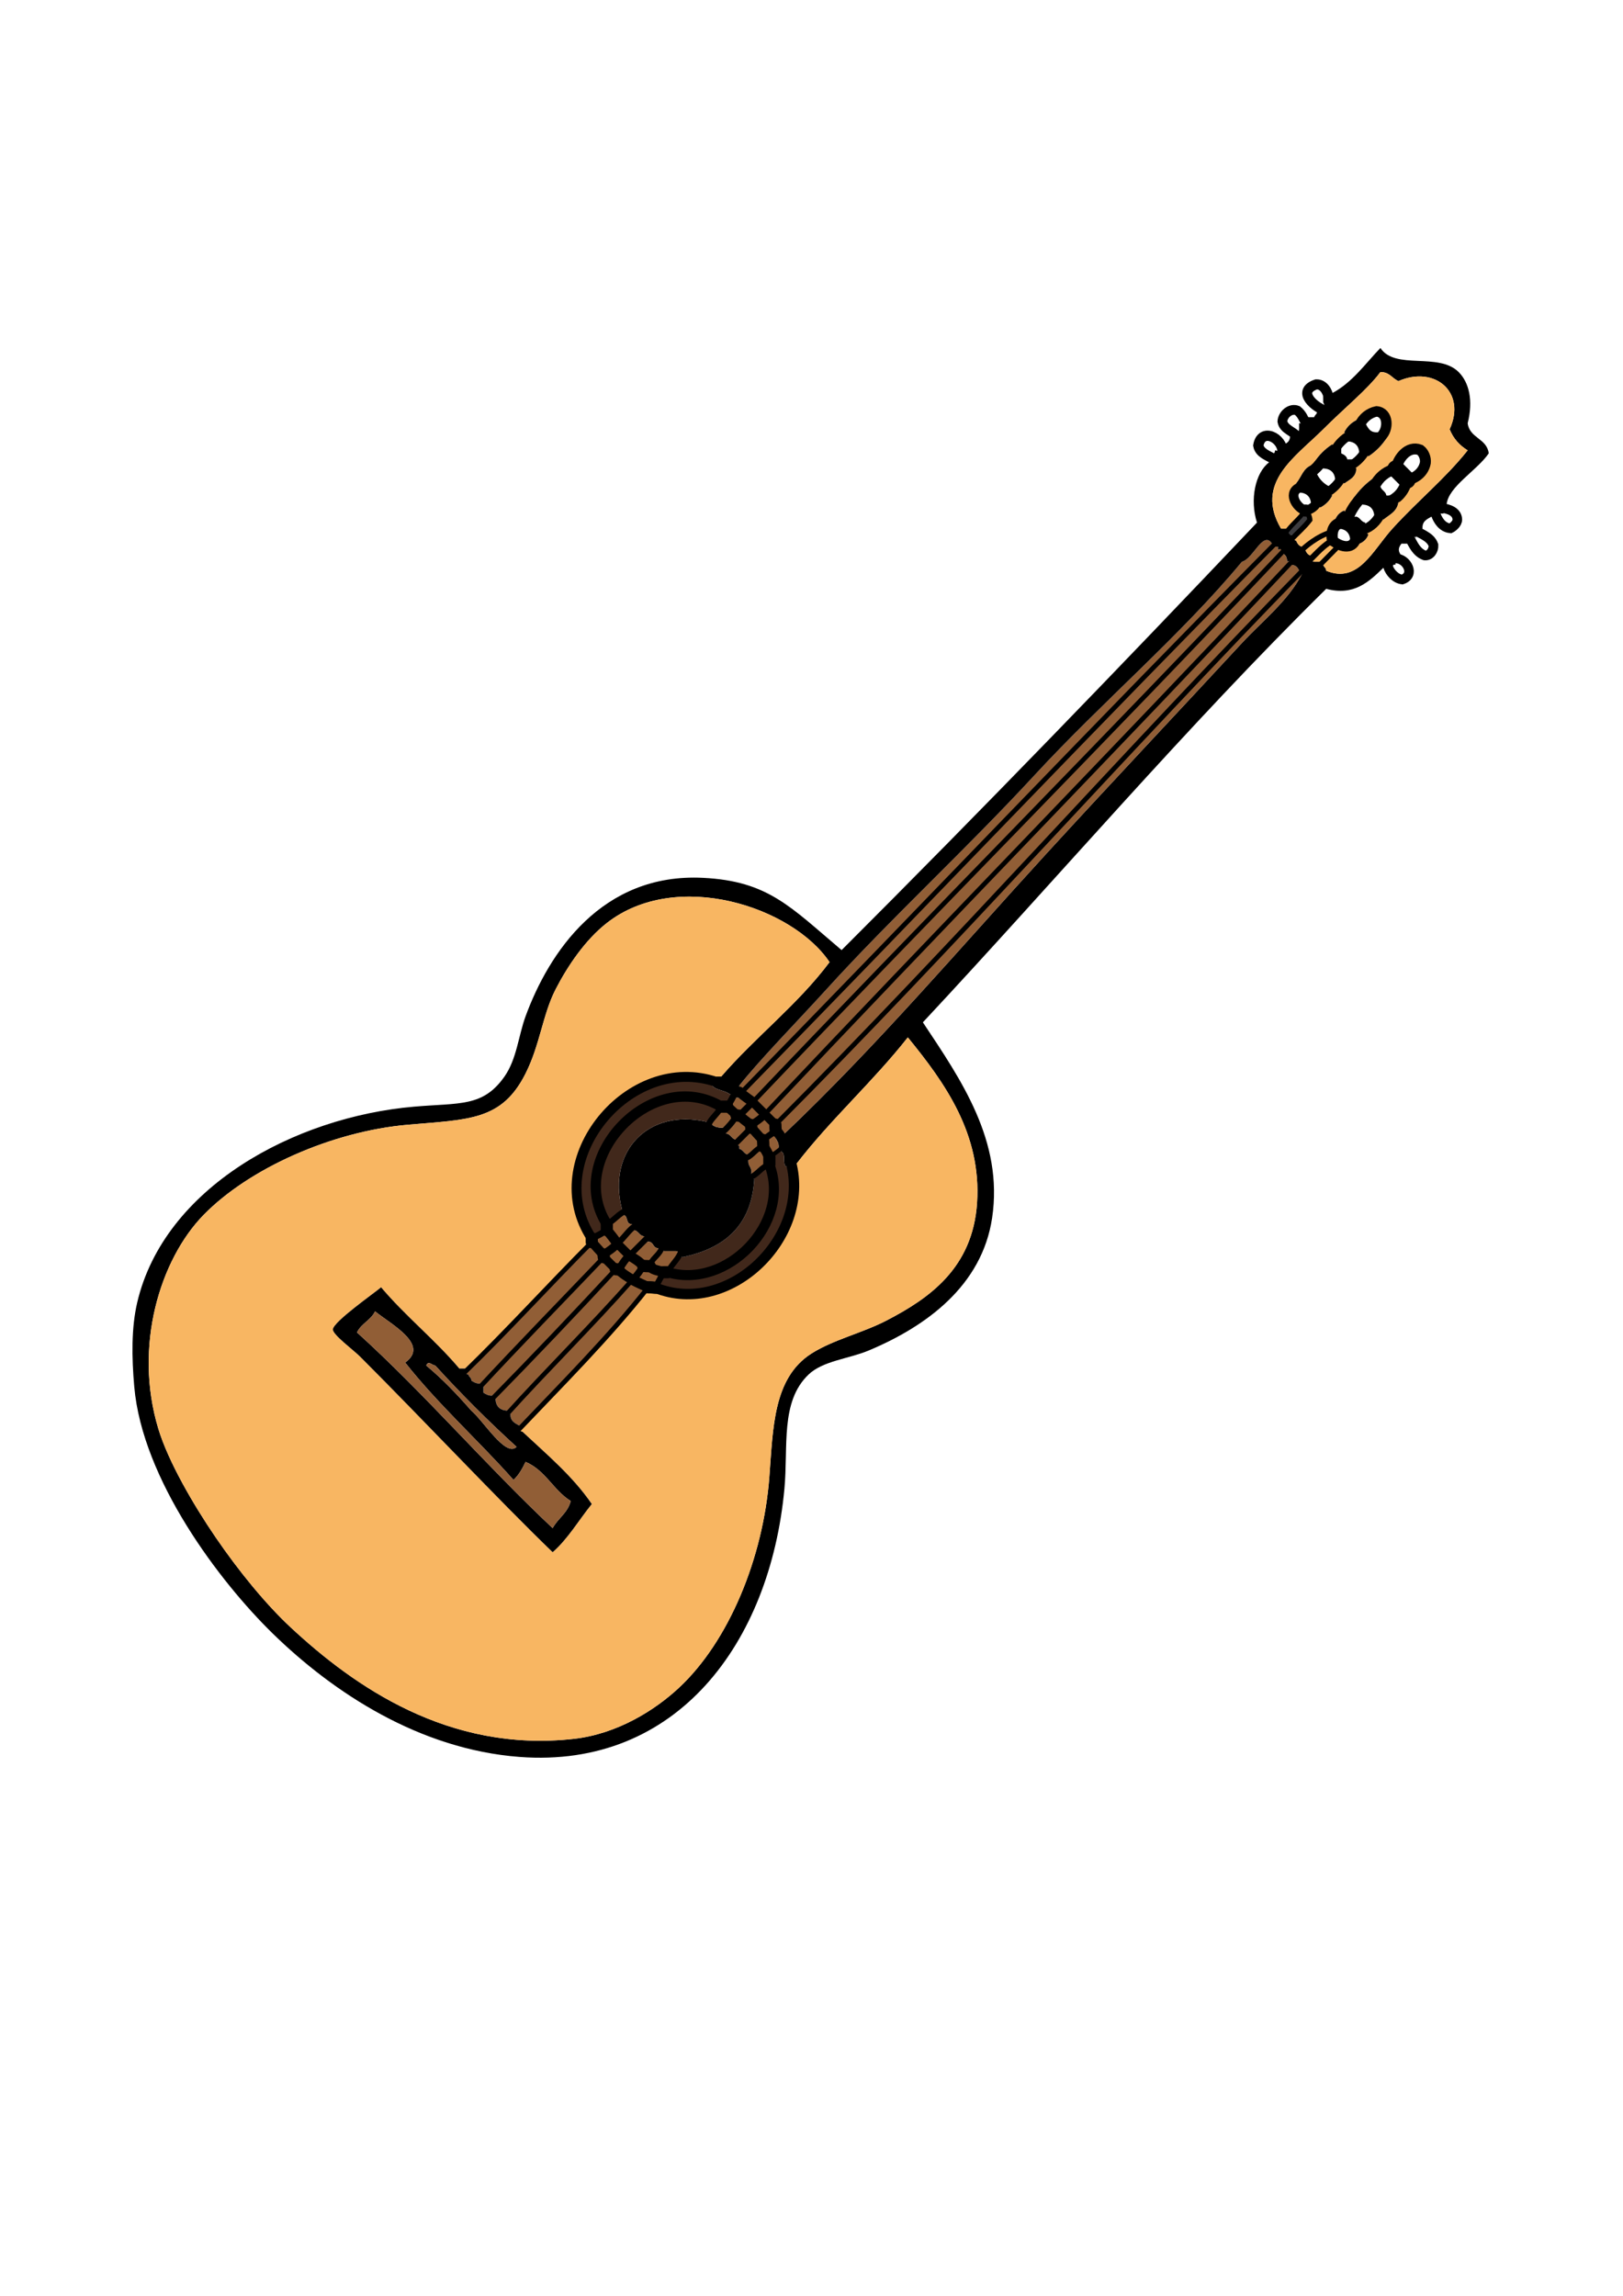 <?xml version="1.0" encoding="utf-8"?>
<!-- Generator: Adobe Illustrator 14.0.0, SVG Export Plug-In . SVG Version: 6.00 Build 43363)  -->
<!DOCTYPE svg PUBLIC "-//W3C//DTD SVG 1.1//EN" "http://www.w3.org/Graphics/SVG/1.1/DTD/svg11.dtd">
<svg version="1.1" id="Capa_1" xmlns="http://www.w3.org/2000/svg" xmlns:xlink="http://www.w3.org/1999/xlink" x="0px" y="0px"
	 width="595.28px" height="841.89px" viewBox="0 0 595.28 841.89" enable-background="new 0 0 595.28 841.89" xml:space="preserve">
<g id="XMLID_2_">
	<g>
		<path fill="#915E36" d="M470.42,201.02l-0.56,1.66c0.069,0.02,0.13,0.05,0.199,0.07c-64.02,67.77-129.609,133.83-193.95,201.41
			c-1.46-1.11-3.02-2.09-4.39-3.31c65.65-67.11,130.32-135.23,196.49-202.03l-0.55,1.65c0.359,0,0.729,0,1.1,0c0,0.37,0,0.74,0,1.11
			L470.42,201.02z"/>
		<path fill="#915E36" d="M271.14,400.3v-2.21c7.57-9.55,21.89-24.17,32.02-35.33c23.81-26.22,51.12-51.24,76.18-78.38
			c25.141-27.25,53.61-51.21,76.17-78.39c4.141-1.06,7.82-11.67,11.04-6.62l1.66-0.55c-66.17,66.8-130.84,134.92-196.49,202.03
			C271.52,400.67,271.33,400.49,271.14,400.3z"/>
		<path fill="#915E36" d="M276.11,404.16c-1.65,1.66-3.31,3.31-4.97,4.97c-0.34-0.03-0.68-0.05-0.99-0.11
			c-1.22-1.4-2.57-2.48-3.42-3.2c1.17-1.74,2.17-3.6,3.03-5.52l0.28,2.2c0.37,0,0.74,0,1.1,0v-2.2c0.19,0.19,0.38,0.37,0.58,0.55
			C273.09,402.07,274.65,403.05,276.11,404.16z"/>
		<path fill="#915E36" d="M280.53,408.58c63.81-67.61,129.201-134.52,192.9-202.24l-0.25,0.76c1.9-0.06,2.83,0.85,3.311,2.2
			l1.649-0.55c-65.38,66.95-127.67,137.43-193.75,203.69C283.17,411.21,281.93,409.98,280.53,408.58z"/>
		<path d="M476.49,209.3c-0.48-1.35-1.41-2.26-3.311-2.2l0.25-0.76l0.301-0.9l-1.66,0.55c0.05-1.8-0.74-2.76-2.011-3.24
			c-0.069-0.02-0.13-0.05-0.199-0.07l0.56-1.66l-1.66,0.56c0-0.37,0-0.74,0-1.11l3.2-1.21l1.22-3.2c0.36,0,0.73,0,1.101,0
			l-0.55,1.65l1.649,0.55c0.49,0.99,0.97,1.98,2.21,2.21l-0.55,1.66l1.66-0.55c0.479,0.98,0.97,1.97,2.2,2.2l-0.551,1.66l1.66,0.55
			c0.73,0,1.471,0,2.21,0l-0.56,1.66l1.66-0.55c0.21,0.89,1.109,1.1,1.1,2.2c11.8,4.89,17.07-7.52,24.29-15.45
			c9.7-10.65,19.11-18.08,27.6-28.71c-2.979-1.8-5.25-4.31-6.619-7.72c6.279-13.67-5.521-23.48-18.771-17.67
			c-2.33-0.98-3.26-3.36-6.62-3.31c-4.67,6.31-13.06,13.06-20.979,20.98c-10.141,10.14-25.38,19.62-15.46,36.43
			c0.739,0,1.479,0,2.21,0l-0.551,1.65l1.66,0.56l-3.21,1.21l-1.21,3.2c-0.37,0-0.74,0-1.1,0l0.55-1.65l-1.66,0.55
			c-3.22-5.05-6.899,5.56-11.04,6.62c-22.56,27.18-51.029,51.14-76.17,78.39c-25.06,27.14-52.37,52.16-76.18,78.38
			c-10.13,11.16-24.45,25.78-32.02,35.33v2.21v2.2c-0.36,0-0.73,0-1.1,0l-0.28-2.2l-1.93,1.1c-1.71-1.6-5.15-1.47-6.62-3.31
			l1.65-1.29l-0.55-2.02c0.74,0,1.47,0,2.21,0c12.63-14.61,28.09-26.38,39.74-41.96c-13.69-20.36-56.17-34.28-81.69-14.35
			c-7.91,6.18-14.35,15.72-18.77,24.29c-4.76,9.23-5.72,20.36-11.04,30.91c-8.67,17.22-20.56,16.83-43.06,18.77
			c-27.87,2.4-58.38,16-75.07,33.12C58.74,461.86,48.88,493.61,58.07,523.94c3.63,11.979,12.77,27.729,20.98,39.75
			c8.46,12.39,18.42,24.579,27.6,33.119c23.19,21.57,57.91,45.98,103.77,40.851c16.08-1.8,29.91-10.62,38.64-18.771
			c18.24-17.01,30.86-47.479,33.12-77.279c1.37-17.95,1.39-36.32,15.46-45.271c8.02-5.09,18.77-7.54,27.6-12.14
			c15.55-8.09,31.529-19.141,33.12-43.061c1.67-25.209-11.69-43.959-25.391-60.72c-12.81,16.27-28.2,29.95-40.85,46.37l-2.02-0.55
			l-1.29,1.66c-2.29-0.29-0.3-4.86-2.21-5.521l0.55-1.66l-1.65,0.55c0.46-2.31-0.76-2.92-1.11-4.41l1.66-0.56l1.65-0.55
			c33.609-31.89,64.26-67.94,96.05-102.67c23.64-25.82,47.59-51.15,71.76-77.28c7.561-8.16,16.91-15.42,22.08-25.39l0.55-1.66
			L476.49,209.3z M538.31,155.21c0.71,5.54,7.021,5.49,7.73,11.04c-4.4,6.39-14.86,12.21-15.46,18.77l-1.65,1.28l0.551,2.03
			c-0.37,0-0.74,0-1.101,0l-2.76-2.76l-0.561,3.86c-1.609,0.96-3.5,1.65-3.31,4.42l-4-0.28l1.79,3.59l-3.58-1.79l0.271,4
			c-0.73,0-1.471,0-2.211,0c-1.27,1.63-1.27,2.78,0,4.41l-2.09,1l-0.109,2.32c-0.94-0.21-1.051,0.43-1.11,1.1l-1.65-0.55
			l-1.659,0.55c-5.271,5.12-10.811,10.45-20.98,7.73c-51.5,50.8-98.53,106.07-147.93,158.97c13.92,20.96,29.63,43.46,25.39,71.76
			c-3.71,24.77-24.06,39.7-45.26,48.58c-7.33,3.069-16.8,3.77-22.08,8.83c-10.42,9.979-7.38,26.35-8.84,41.949
			c-5.28,56.431-39.38,102.641-97.15,98.261c-36.71-2.79-68.27-23.54-90.53-45.261c-19.43-18.979-47.8-56.359-50.78-90.529
			c-0.94-10.8-1.09-21.57,1.1-30.91c9.88-42.021,57.48-67.96,101.57-71.76c16.77-1.45,25.23,0.2,33.12-11.04
			c4.5-6.41,5.13-14.98,7.73-22.08c8.55-23.34,27.97-52.68,65.14-50.79c23.8,1.21,31.91,10.55,50.78,26.5
			c51.551-51.5,102.181-103.9,152.351-156.77c-2.67-8.32-0.681-18.22,4.42-22.08l1.649-1.29l-0.55-2.02
			c0.94,0.2,1.04-0.43,1.11-1.11l2.76,0.56l0.55-2.76c1.36-0.49,2.271-1.42,2.21-3.32l2.761,0.56l0.55-2.76c0-0.74,0-1.48,0-2.21
			l2.76,0.55l0.55-2.76c0.74,0,1.47,0,2.21,0c0.21-0.89,1.11-1.1,1.101-2.21l3.67,0.05l-1.46-3.36c0-0.74,0-1.47,0-2.21l2.02,0.55
			l1.29-1.65c7.44-3.97,12.07-10.75,17.67-16.56c5.46,8.22,21.311,1.44,28.7,8.83C538.8,140.24,540.43,146.83,538.31,155.21z"/>
		<path fill="#915E36" d="M280.53,408.58c-1.47-1.48-2.95-2.95-4.42-4.42c64.34-67.58,129.93-133.64,193.95-201.41
			c1.271,0.48,2.061,1.44,2.011,3.24l1.66-0.55l-0.301,0.9C409.73,274.06,344.34,340.97,280.53,408.58z"/>
		<path fill="#F8B662" d="M488.71,194.99c-5.7,1.55-10.32,5.79-11.67,7.14l0.55-1.66c-1.24-0.23-1.72-1.22-2.21-2.21l-1.649-0.55
			c2.239-2.34,4.729-4.47,6.699-7.06c-0.06-1.08-0.609-2.38-1.46-3.43c1-0.12,3.04-1.06,3.96-2.76l1.29,1.66
			c1.94-1,3.41-2.47,4.41-4.42l-1.649-1.28c1.899-1.04,3.77-3.03,4.779-4.79l1.29,1.66c1.891-1.42,4.34-2.29,4.41-5.52l-1.65-1.29
			c1.9-1.04,3.771-3.02,4.78-4.78l1.29,1.65c2.67-1.74,4.88-3.95,6.62-6.62l-1.87-0.77c2.71-2.49,2.74-8.71-1.74-9.1
			c-2.689,0.55-4.989,2.39-6.14,4.9l-1.29-1.66c-1.94,1-3.42,2.47-4.41,4.42l1.65,1.29c-1.76,1-3.74,2.88-4.78,4.78l-1.29-1.65
			c-2.67,1.74-4.88,3.95-6.62,6.62l1.87,0.77c-0.67,0.8-1.41,1.53-2.2,2.21l-0.779-1.88c-2.94,1.11-3.641,4.46-5.521,6.63l1.66,1.29
			c-4.94,1.76-1.85,7.39,1.66,8.64c-2.101,3.05-5.12,5.2-7.181,8.28l0.551-1.65c-0.73,0-1.471,0-2.21,0
			c-9.92-16.81,5.319-26.29,15.46-36.43c7.92-7.92,16.31-14.67,20.979-20.98c3.36-0.05,4.29,2.33,6.62,3.31
			c13.25-5.81,25.05,4,18.771,17.67c1.369,3.41,3.64,5.92,6.619,7.72c-8.489,10.63-17.899,18.06-27.6,28.71
			c-7.22,7.93-12.49,20.34-24.29,15.45c0.01-1.1-0.89-1.31-1.1-2.2l-1.66,0.55l0.56-1.66c-0.739,0-1.479,0-2.21,0l-1.66-0.55
			c2.641-2.63,5.11-5.47,8.391-7.29c2.439,2.15,7.09,3.81,8.54-0.44l1.29,1.66c1.59-0.62,2.689-1.72,3.31-3.31l-1.66-1.94
			c2.58-0.77,4.67-2.9,5.891-5.24l1.29,1.66c2.21-1.84,5.13-2.97,5.52-6.63l-0.55-1.65c1.92-1.62,3.1-3.85,3.68-6.26
			c3.28-0.61,6.141-2.92,6.74-6.32c0.18-1.72-0.55-3.63-1.94-4.68c-4.399-1.7-8.1,3.02-8.85,6.95c-2.96,0.64-5.53,2.46-7.14,5.01
			l-0.771-1.88c-3.04,2.11-5.62,4.69-7.729,7.73l1.88,0.77c-1.54,1.88-2.9,3.92-3.721,6.22l-1.47-2.58
			c-1.59,0.62-2.7,1.73-3.31,3.32l1.649,1.28C489.8,192.32,489.01,193.57,488.71,194.99z"/>
		<path fill="#F8B662" d="M477.04,202.13c1.35-1.35,5.97-5.59,11.67-7.14c-0.21,1.03-0.17,2.15,0.03,3.16
			c-3.28,1.82-5.75,4.66-8.391,7.29l0.551-1.66c-1.23-0.23-1.721-1.22-2.2-2.2L477.04,202.13z"/>
		<path d="M512.37,182.26l0.55,1.65c-0.39,3.66-3.31,4.79-5.52,6.63l-1.29-1.66l-2.021,0.55c-0.14-2.81-1.609-4.28-4.42-4.41
			l-1.43-1.44l-1.88-0.77c2.109-3.04,4.689-5.62,7.729-7.73l0.771,1.88l1.439,1.43c0.391,1.45,1.94,1.74,2.2,3.31
			c1.79,0.31,1.9-1.04,3.32-1.1L512.37,182.26z"/>
		<path d="M506.63,159.96l1.87,0.77c-1.74,2.67-3.95,4.88-6.62,6.62l-1.29-1.65l-2.02,0.55c-0.141-2.81-1.61-4.28-4.42-4.42
			l0.55-2.02l-1.65-1.29c0.99-1.95,2.47-3.42,4.41-4.42l1.29,1.66l2.03-0.55c0.96,1.61,1.649,3.5,4.41,3.31L506.63,159.96z"/>
		<path d="M500.22,194.12l1.66,1.94c-0.62,1.59-1.72,2.69-3.31,3.31l-1.29-1.66l-2.021,0.55c-0.14-2.81-1.609-4.28-4.42-4.41
			l0.55-2.03l-1.649-1.28c0.609-1.59,1.72-2.7,3.31-3.32l1.47,2.58l2.94-0.37c1.45,0.39,1.74,1.95,3.32,2.21L500.22,194.12z"/>
		<path d="M495.81,170.48l1.65,1.29c-0.07,3.23-2.52,4.1-4.41,5.52l-1.29-1.66l-2.02,0.55c-0.141-2.81-1.61-4.28-4.42-4.41
			l-1.44-1.44l-1.87-0.77c1.74-2.67,3.95-4.88,6.62-6.62l1.29,1.65l2.021-0.55c0,0.74,0,1.47,0,2.21
			c0.989,0.49,1.979,0.97,2.21,2.21c0.739,0,1.47,0,2.21,0L495.81,170.48z"/>
		<path d="M486.98,180.42l1.649,1.28c-1,1.95-2.47,3.42-4.41,4.42l-1.29-1.66l-2.029,0.56c-0.131-2.81-1.601-4.29-4.41-4.42
			l0.55-2.02l-1.66-1.29c1.88-2.17,2.58-5.52,5.521-6.63l0.779,1.88l1.431,1.44c1,1.94,2.47,3.41,4.42,4.41L486.98,180.42z"/>
		<path fill="#3E3D40" d="M478.97,187.22c0.851,1.05,1.4,2.35,1.46,3.43c-1.97,2.59-4.46,4.72-6.699,7.06l0.55-1.65
			c-0.37,0-0.74,0-1.101,0l-1.66-0.56c2.061-3.08,5.08-5.23,7.181-8.28C478.79,187.22,478.88,187.22,478.97,187.22z"/>
		<path fill="#915E36" d="M478.14,208.75l-0.55,1.66c-5.17,9.97-14.52,17.23-22.08,25.39c-24.17,26.13-48.12,51.46-71.76,77.28
			c-31.79,34.73-62.44,70.78-96.05,102.67l-1.65,0.55c-0.41-0.6-0.84-1.2-1.55-1.76c-0.06-0.62-0.11-1.34-0.11-2.1
			C350.47,346.18,412.76,275.7,478.14,208.75z"/>
		<path fill="#F8B662" d="M332.97,380.42c13.7,16.76,27.061,35.51,25.391,60.72c-1.591,23.92-17.57,34.971-33.12,43.061
			c-8.83,4.6-19.58,7.05-27.6,12.14c-14.07,8.95-14.09,27.32-15.46,45.271c-2.26,29.8-14.88,60.27-33.12,77.279
			c-8.73,8.15-22.56,16.971-38.64,18.771c-45.86,5.13-80.58-19.28-103.77-40.851c-9.18-8.54-19.14-20.729-27.6-33.119
			c-8.21-12.021-17.35-27.771-20.98-39.75c-9.19-30.33,0.67-62.08,16.56-78.381c16.69-17.119,47.2-30.72,75.07-33.12
			c22.5-1.94,34.39-1.55,43.06-18.77c5.32-10.55,6.28-21.68,11.04-30.91c4.42-8.57,10.86-18.11,18.77-24.29
			c25.52-19.93,68-6.01,81.69,14.35c-11.65,15.58-27.11,27.35-39.74,41.96c-0.74,0-1.47,0-2.21,0l0.55,2.02
			c-32-11.06-64.76,28.71-45.81,57.32c0,0.49,0,0.97,0,1.38c-15.85,15.9-30.7,32.31-46.92,48.02l0.55-1.659c-0.74,0-1.47,0-2.21,0
			c-8.92-10.58-19.78-19.221-28.7-29.801c-2.1,1.86-17.54,12.62-17.67,15.45c-0.08,1.931,7.55,7.55,9.94,9.94
			c23.65,23.649,50.71,52.51,70.66,71.76c5.68-4.99,9.57-11.77,14.35-17.67c-7.03-10.271-16.46-18.13-25.39-26.49L190,524.5
			c16.23-17.07,33.2-33.97,47.75-52.44c0.93-0.02,1.83,0.08,2.67,0.181c26.87,10.84,57.05-18.431,49.68-46l2.02,0.55
			C304.77,410.37,320.16,396.69,332.97,380.42z"/>
		<path fill="#41281B" d="M290.1,426.24c7.37,27.569-22.81,56.84-49.68,46c0.81-1.98,2.04-3.73,2.85-5.7c0.55,0,1.1,0,1.65,0
			c21.76,6.5,45.53-18.18,37.26-39.47c0-0.931,0-1.87,0-2.761c1.74-1.14,3.35-2.339,4.97-3.589l-0.55,1.66
			c1.91,0.66-0.08,5.23,2.21,5.521L290.1,426.24z"/>
		<path fill="#915E36" d="M285.5,421.27l1.65-0.55c-1.62,1.25-3.23,2.45-4.97,3.589c-0.49-0.939-1.2-2.62-2.2-3.87
			c-0.03-0.79-0.04-1.71-0.11-2.37c1.39-1.24,3.34-2.26,4.63-3.53c0.71,0.56,1.14,1.16,1.55,1.76l-1.66,0.56
			C284.74,418.35,285.96,418.96,285.5,421.27z"/>
		<path fill="#915E36" d="M284.39,412.44c0,0.76,0.05,1.48,0.11,2.1c-1.29,1.27-3.24,2.29-4.63,3.53c-1.67-1.44-3.1-3.42-4.31-4.53
			c-0.02-0.34-0.05-0.68-0.11-0.99c1.82-1.15,3.64-2.31,5.08-3.97C281.93,409.98,283.17,411.21,284.39,412.44z"/>
		<path fill="#41281B" d="M282.18,427.07c8.27,21.29-15.5,45.97-37.26,39.47c1.21-2.66,3.58-4.47,4.7-7.18l0.55,1.659
			c15.29-3.109,25.47-11.34,26.49-28.71l-1.65-0.55C277.87,430.89,279.25,427.8,282.18,427.07z"/>
		<path fill="#915E36" d="M282.18,424.31c0,0.891,0,1.83,0,2.761c-2.93,0.729-4.31,3.819-7.17,4.689l0.55-1.66
			c0.25-2.08-1.24-2.43-1.1-4.409l-0.56-1.11c2.28-1,3.5-3.6,6.08-4.14C280.98,421.69,281.69,423.37,282.18,424.31z"/>
		<path fill="#915E36" d="M276.11,404.16c1.47,1.47,2.95,2.94,4.42,4.42c-1.44,1.66-3.26,2.82-5.08,3.97
			c-1.78-1.32-3.15-2.41-4.31-3.42C272.8,407.47,274.46,405.82,276.11,404.16z"/>
		<path fill="#915E36" d="M279.87,418.07c0.07,0.66,0.08,1.58,0.11,2.37c-2.58,0.54-3.8,3.14-6.08,4.14l0.56-1.1
			c-1.58-0.271-1.87-1.82-3.32-2.21c0-0.37,0-0.73,0-1.1l-1.65-0.55c2.02-2.03,4.05-4.05,6.07-6.08
			C276.77,414.65,278.2,416.63,279.87,418.07z"/>
		<path d="M275.01,431.76l1.65,0.55c-1.02,17.37-11.2,25.601-26.49,28.71l-0.55-1.659l-1.66-0.551c-1.47,0-2.94,0-4.42,0l-1.1-0.55
			l-1.1,0.55c0-0.369,0-0.739,0-1.109c-2.2-0.01-1.41-3.01-4.42-2.2l0.55-1.66l-1.65-0.55c-1.45-0.39-1.74-1.95-3.32-2.21l0.56-1.66
			l-1.66-0.55c-2.09-0.12-0.77-3.65-3.31-3.311l0.55-1.1l-0.55-1.11c-5.45-21.51,10.01-36.85,30.91-32.01l1.1,0.55l1.11-0.55
			c0,0.36,0,0.73,0,1.1c0.98,0.86,2.49,1.19,4.41,1.1l-0.55,1.66l1.66,0.55c1.45,0.39,1.73,1.95,3.31,2.21l-0.55,1.66l1.65,0.55
			c0,0.37,0,0.73,0,1.1c1.45,0.39,1.74,1.94,3.32,2.21l-0.56,1.1l0.56,1.11c-0.14,1.979,1.35,2.329,1.1,4.409L275.01,431.76z"/>
		<path fill="#915E36" d="M275.56,413.54c-2.02,2.03-4.05,4.05-6.07,6.08l0.55-1.66c-1.58-0.26-1.86-1.82-3.31-2.21l-1.66-0.55
			c1.96-1.85,3.79-3.82,5.08-6.18c0.31,0.06,0.65,0.08,0.99,0.11c1.16,1.01,2.53,2.1,4.31,3.42
			C275.51,412.86,275.54,413.2,275.56,413.54z"/>
		<path fill="#41281B" d="M267.83,401.4l1.93-1.1c-0.86,1.92-1.86,3.78-3.03,5.52c-0.68,0-1.46,0-2.21,0
			c-24.95-14.95-57.53,18.53-41.95,43.05c0,0.67,0,1.46,0,2.21c-1.72,1.21-3.61,2.15-5.52,3.04
			c-18.95-28.61,13.81-68.38,45.81-57.32l-1.65,1.29C262.68,399.93,266.12,399.8,267.83,401.4z"/>
		<path fill="#915E36" d="M266.73,405.82c0.85,0.72,2.2,1.8,3.42,3.2c-1.29,2.36-3.12,4.33-5.08,6.18l0.55-1.66
			c-1.92,0.09-3.43-0.24-4.41-1.1c0-0.37,0-0.74,0-1.1l-1.11,0.55c1.19-2.22,3.39-3.73,4.42-6.07
			C265.27,405.82,266.05,405.82,266.73,405.82z"/>
		<path fill="#41281B" d="M264.52,405.82c-1.03,2.34-3.23,3.85-4.42,6.07l-1.1-0.55c-20.9-4.84-36.36,10.5-30.91,32.01l0.55,1.11
			c-2.22,1.18-3.73,3.38-6.07,4.41C206.99,424.35,239.57,390.87,264.52,405.82z"/>
		<path fill="#915E36" d="M247.96,458.81l1.66,0.551c-1.12,2.71-3.49,4.52-4.7,7.18c-0.55,0-1.1,0-1.65,0
			c-1.69-0.73-3.71-0.65-4.97-2.21c0.54-2.58,3.14-3.8,4.14-6.07l1.1,0.55C245.02,458.81,246.49,458.81,247.96,458.81z"/>
		<path fill="#915E36" d="M241.34,458.81l1.1-0.55c-1,2.271-3.6,3.49-4.14,6.07c-0.8-0.03-1.72-0.04-2.37-0.11
			c-1.46-1.63-3.18-2.7-5.08-3.76c2.21-2.2,4.41-4.41,6.62-6.62l-0.55,1.66c3.01-0.81,2.22,2.19,4.42,2.2
			C241.34,458.07,241.34,458.44,241.34,458.81z"/>
		<path fill="#915E36" d="M238.3,464.33c1.26,1.56,3.28,1.479,4.97,2.21c-0.81,1.97-2.04,3.72-2.85,5.7
			c-0.84-0.101-1.74-0.2-2.67-0.181c-1.27-0.579-3.5-1.56-5.8-2.76c1.66-1.439,2.82-3.26,3.98-5.08
			C236.58,464.29,237.5,464.3,238.3,464.33z"/>
		<path fill="#915E36" d="M237.47,453.84c-2.21,2.21-4.41,4.42-6.62,6.62c-1.47-1.47-2.95-2.94-4.42-4.41
			c2.46-2.03,4.01-4.87,6.63-6.63l-0.56,1.66c1.58,0.26,1.87,1.82,3.32,2.21L237.47,453.84z"/>
		<path fill="#915E36" d="M231.95,469.3c2.3,1.2,4.53,2.181,5.8,2.76C223.2,490.53,206.23,507.43,190,524.5l0.55-1.66
			c-1.61-0.96-3.5-1.649-3.31-4.42l-1.66,0.561C200.74,502.19,217.04,486.17,231.95,469.3z"/>
		<path fill="#915E36" d="M231.4,448.87l1.66,0.55c-2.62,1.76-4.17,4.6-6.63,6.63c-1.19-1.729-2.46-3.399-3.86-4.97
			c0-0.75,0-1.54,0-2.21c2.34-1.03,3.85-3.23,6.07-4.41l-0.55,1.1C230.63,445.22,229.31,448.75,231.4,448.87z"/>
		<path fill="#915E36" d="M235.93,464.22c-1.16,1.82-2.32,3.641-3.98,5.08c-1.8-1.14-3.66-2.18-5.08-3.76
			c1.31-1.72,2.24-3.7,3.98-5.08C232.75,461.52,234.47,462.59,235.93,464.22z"/>
		<path fill="#915E36" d="M226.43,456.05c1.47,1.47,2.95,2.94,4.42,4.41c-1.74,1.38-2.67,3.36-3.98,5.08
			c-0.31-0.05-0.64-0.09-0.99-0.11c-1.47-1.47-2.94-2.939-4.42-4.41c-0.02-0.35-0.05-0.689-0.11-1
			C223.17,458.87,224.99,457.71,226.43,456.05z"/>
		<path fill="#915E36" d="M226.87,465.54c1.42,1.58,3.28,2.62,5.08,3.76c-14.91,16.87-31.21,32.891-46.37,49.681l0.56-1.66
			c-2.81-0.141-4.29-1.61-4.42-4.42l-1.66,0.56c15.56-15.82,30.79-31.85,45.82-48.03C226.23,465.45,226.56,465.49,226.87,465.54z"/>
		<path fill="#915E36" d="M221.46,461.02c1.48,1.471,2.95,2.94,4.42,4.41c-15.03,16.181-30.26,32.21-45.82,48.03l0.56-1.66
			c-1.52,0.05-2.43-0.52-3.32-1.1c0-0.74,0-1.48,0-2.21l-1.65,0.55C190.66,492.88,206.17,477.02,221.46,461.02z"/>
		<path fill="#915E36" d="M222.57,451.08c1.4,1.57,2.67,3.24,3.86,4.97c-1.44,1.66-3.26,2.82-5.08,3.97
			c-1.66-1.43-3.09-3.42-4.3-4.52c0-0.41,0-0.89,0-1.38C218.96,453.23,220.85,452.29,222.57,451.08z"/>
		<path fill="#915E36" d="M221.35,460.02c0.06,0.311,0.09,0.65,0.11,1c-15.29,16-30.8,31.86-45.81,48.021l0.55-1.66
			c-1.52,0.05-2.42-0.52-3.31-1.1c0-1.11-0.9-1.311-1.11-2.21l-1.65-0.551c16.22-15.71,31.07-32.119,46.92-48.02
			C218.26,456.6,219.69,458.59,221.35,460.02z"/>
		<path d="M217.05,551.54c-4.78,5.9-8.67,12.68-14.35,17.67c-19.95-19.25-47.01-48.11-70.66-71.76c-2.39-2.391-10.02-8.01-9.94-9.94
			c0.13-2.83,15.57-13.59,17.67-15.45c8.92,10.58,19.78,19.221,28.7,29.801c0.74,0,1.47,0,2.21,0l-0.55,1.659l1.65,0.551
			c0.21,0.899,1.11,1.1,1.11,2.21c0.89,0.58,1.79,1.149,3.31,1.1l-0.55,1.66l1.65-0.55c0,0.729,0,1.47,0,2.21
			c0.89,0.58,1.8,1.149,3.32,1.1l-0.56,1.66l1.66-0.56c0.13,2.81,1.61,4.279,4.42,4.42l-0.56,1.66l1.66-0.561
			c-0.19,2.771,1.7,3.46,3.31,4.42L190,524.5l1.66,0.55C200.59,533.41,210.02,541.27,217.05,551.54z M202.7,560.38
			c1.92-3.6,5.51-5.53,6.62-9.939c-6.34-3.96-9.3-11.311-16.56-14.351c-1.18,2.5-2.51,4.851-4.42,6.62
			c-12.98-14.61-27.56-27.64-39.74-43.05c9.18-6.55-5.26-14.07-11.04-18.771c-1.53,3.261-5.1,4.471-6.62,7.73
			C156.04,511.35,178.02,537.21,202.7,560.38z M172.89,517.32c4.4,3.649,12.65,17.27,16.56,13.25
			c-10.4-9.48-20.33-19.41-29.81-29.811c-1.3-0.16-2.5-1.97-3.31,0C162.37,505.75,167.74,511.43,172.89,517.32z"/>
		<path fill="#915E36" d="M209.32,550.44c-1.11,4.409-4.7,6.34-6.62,9.939c-24.68-23.17-46.66-49.03-71.76-71.76
			c1.52-3.26,5.09-4.47,6.62-7.73c5.78,4.7,20.22,12.221,11.04,18.771c12.18,15.41,26.76,28.439,39.74,43.05
			c1.91-1.77,3.24-4.12,4.42-6.62C200.02,539.13,202.98,546.48,209.32,550.44z"/>
		<path fill="#915E36" d="M189.45,530.57c-3.91,4.02-12.16-9.601-16.56-13.25c-5.15-5.891-10.52-11.57-16.56-16.561
			c0.81-1.97,2.01-0.16,3.31,0C169.12,511.16,179.05,521.09,189.45,530.57z"/>
	</g>
	<g>
		<path fill="none" stroke="#000000" stroke-width="6.245" stroke-linecap="round" d="M469.97,197.27
			c0.67,0.66,1.33,1.32,1.99,1.99"/>
		<path fill="none" stroke="#000000" stroke-width="3.514" stroke-linecap="round" d="M528.93,186.3c2.36,0.29,5.5,1.32,5.59,4.18
			c0.051,1.55-1.8,2.94-2.539,3.28c-4.011-0.4-5.48-4.85-6.36-8.19"/>
		<path fill="none" stroke="#000000" stroke-width="3.56" stroke-linecap="round" d="M515.96,195.37c1.9,2.95,2.96,7.01,6.61,8.32
			c2,0.17,3.31-1.97,3.199-3.78c-1.229-3.48-5.399-4.19-8.02-6.34"/>
		<path fill="none" stroke="#000000" stroke-width="3.514" stroke-linecap="round" d="M511.93,204.78
			c4.11,0.02,7.301,6.11,2.37,7.74c-2.399-0.26-4.59-2.61-5.24-4.87"/>
		<path fill="none" stroke="#000000" stroke-width="4.065" stroke-linecap="round" d="M516.05,176c-0.58,2.41-1.76,4.64-3.68,6.26"
			/>
		<path fill="none" stroke="#000000" stroke-width="4.004" stroke-linecap="round" d="M512,171.95c0.75-3.93,4.45-8.65,8.85-6.95
			c1.391,1.05,2.12,2.96,1.94,4.68c-0.6,3.4-3.46,5.71-6.74,6.32"/>
		<path fill="none" stroke="#000000" stroke-width="6.323" stroke-linecap="round" d="M512,171.95c1.35,1.35,2.7,2.7,4.05,4.05"/>
		<path fill="none" stroke="#000000" stroke-width="4.056" stroke-linecap="round" d="M504.86,176.96
			c1.609-2.55,4.18-4.37,7.14-5.01"/>
		<path fill="none" stroke="#000000" stroke-width="3.568" stroke-linecap="round" d="M500.22,194.12
			c2.58-0.77,4.67-2.9,5.891-5.24"/>
		<path fill="none" stroke="#000000" stroke-width="3.831" stroke-linecap="round" d="M498.75,155.76c1.15-2.51,3.45-4.35,6.14-4.9
			c4.48,0.39,4.45,6.61,1.74,9.1"/>
		<path fill="none" stroke="#000000" stroke-width="3.981" stroke-linecap="round" d="M481.68,172.54c0.79-0.68,1.53-1.41,2.2-2.21
			"/>
		<path fill="none" stroke="#000000" stroke-width="3.981" stroke-linecap="round" d="M494.52,189.8
			c0.82-2.3,2.181-4.34,3.721-6.22"/>
		<path fill="none" stroke="#000000" stroke-width="3.338" stroke-linecap="round" d="M495.81,170.48
			c1.9-1.04,3.771-3.02,4.78-4.78"/>
		<path fill="none" stroke="#000000" stroke-width="3.338" stroke-linecap="round" d="M489.92,164.59
			c1.04-1.9,3.021-3.78,4.78-4.78"/>
		<path fill="none" stroke="#000000" stroke-width="3.338" stroke-linecap="round" d="M486.98,180.42
			c1.899-1.04,3.77-3.03,4.779-4.79"/>
		<path fill="none" stroke="#000000" stroke-width="1.847" stroke-linecap="round" d="M490.84,200.35c-1.2,1.19-6.24,6.36-7.18,7.3
			"/>
		<path fill="none" stroke="#000000" stroke-width="3.678" stroke-linecap="round" d="M486.78,150.84
			c-4.45-1.17-11.561-7.33-4.021-9.89c2.66-0.11,4.181,2.59,4.58,4.87"/>
		<path fill="none" stroke="#000000" stroke-width="3.824" stroke-linecap="round" d="M488.74,198.15
			c2.439,2.15,7.09,3.81,8.54-0.44"/>
		<path fill="none" stroke="#000000" stroke-width="4.131" stroke-linecap="round" d="M488.74,198.15
			c-0.2-1.01-0.24-2.13-0.03-3.16c0.3-1.42,1.09-2.67,2.68-3.17"/>
		<path fill="none" stroke="#000000" stroke-width="2.121" stroke-linecap="round" d="M480.35,205.44
			c2.641-2.63,5.11-5.47,8.391-7.29"/>
		<path fill="none" stroke="#000000" stroke-width="1.912" stroke-linecap="round" d="M477.04,202.13
			c1.35-1.35,5.97-5.59,11.67-7.14c0.01,0,0.021-0.01,0.03-0.01"/>
		<path fill="none" stroke="#000000" stroke-width="3.581" stroke-linecap="round" d="M479.25,155.76
			c-1.22-2.46-1.8-3.89-3.39-5.21c-2.57-1.05-5.351,1.46-5.511,3.98c0.511,2.95,3.94,3.54,5.591,5.65"/>
		<path fill="none" stroke="#000000" stroke-width="1.892" stroke-linecap="round" d="M478.97,187.22
			c0.851,1.05,1.4,2.35,1.46,3.43c-1.97,2.59-4.46,4.72-6.699,7.06"/>
		<path fill="none" stroke="#000000" stroke-width="3.491" stroke-linecap="round" d="M478.97,187.22c1-0.12,3.04-1.06,3.96-2.76"
			/>
		<path fill="none" stroke="#000000" stroke-width="3.549" stroke-linecap="round" d="M478.7,187.22
			c-3.51-1.25-6.601-6.88-1.66-8.64"/>
		<path fill="none" stroke="#000000" stroke-width="4.416" stroke-linecap="round" d="M478.7,187.22c0.09,0,0.18,0,0.27,0"/>
		<path fill="none" stroke="#000000" stroke-width="1.614" stroke-linecap="round" d="M471.52,195.5
			c2.061-3.08,5.08-5.23,7.181-8.28"/>
		<path fill="none" stroke="#000000" stroke-width="3.76" stroke-linecap="round" d="M470.42,165.7c-0.06-5.18-7.74-9.03-8.9-2.34
			c0.49,2.75,3.48,3.69,5.58,4.91"/>
		<path fill="none" stroke="#000000" stroke-width="1.561" stroke-linecap="round" d="M282.18,424.31
			c1.74-1.14,3.35-2.339,4.97-3.589"/>
		<path fill="none" stroke="#000000" stroke-width="3.864" stroke-linecap="round" d="M279.98,420.44c1,1.25,1.71,2.93,2.2,3.87"/>
		<path fill="none" stroke="#000000" stroke-width="2.028" stroke-linecap="round" d="M279.98,420.44
			c-2.58,0.54-3.8,3.14-6.08,4.14"/>
		<path fill="none" stroke="#000000" stroke-width="3.744" stroke-linecap="round" d="M284.5,414.54c0.71,0.56,1.14,1.16,1.55,1.76
			"/>
		<path fill="none" stroke="#000000" stroke-width="4.484" stroke-linecap="round" d="M284.39,412.44c0,0.76,0.05,1.48,0.11,2.1"/>
		<path fill="none" stroke="#000000" stroke-width="1.73" stroke-linecap="round" d="M284.39,412.44
			c66.08-66.26,128.37-136.74,193.75-203.69"/>
		<path fill="none" stroke="#000000" stroke-width="2.082" stroke-linecap="round" d="M282.18,427.07
			c-2.93,0.729-4.31,3.819-7.17,4.689"/>
		<path fill="none" stroke="#000000" stroke-width="4.471" stroke-linecap="round" d="M282.18,427.07c0-0.931,0-1.87,0-2.761"/>
		<path fill="none" stroke="#000000" stroke-width="4.484" stroke-linecap="round" d="M279.87,418.07
			c0.07,0.66,0.08,1.58,0.11,2.37"/>
		<path fill="none" stroke="#000000" stroke-width="2.323" stroke-linecap="round" d="M279.87,418.07
			c1.39-1.24,3.34-2.26,4.63-3.53"/>
		<path fill="none" stroke="#000000" stroke-width="1.704" stroke-linecap="round" d="M280.53,408.58
			c63.81-67.61,129.201-134.52,192.9-202.24c0.29-0.3,0.57-0.6,0.851-0.9"/>
		<path fill="none" stroke="#000000" stroke-width="3.25" stroke-linecap="round" d="M280.53,408.58c1.4,1.4,2.64,2.63,3.86,3.86"
			/>
		<path fill="none" stroke="#000000" stroke-width="2.079" stroke-linecap="round" d="M244.92,466.54c1.21-2.66,3.58-4.47,4.7-7.18
			"/>
		<path fill="none" stroke="#000000" stroke-width="3.688" stroke-linecap="round" d="M244.92,466.54
			c21.76,6.5,45.53-18.18,37.26-39.47"/>
		<path fill="none" stroke="#000000" stroke-width="3.456" stroke-linecap="round" d="M275.56,413.54
			c1.21,1.11,2.64,3.09,4.31,4.53"/>
		<path fill="none" stroke="#000000" stroke-width="2.152" stroke-linecap="round" d="M275.56,413.54
			c-2.02,2.03-4.05,4.05-6.07,6.08"/>
		<path fill="none" stroke="#000000" stroke-width="1.726" stroke-linecap="round" d="M271.72,400.85
			c65.65-67.11,130.32-135.23,196.49-202.03"/>
		<path fill="none" stroke="#000000" stroke-width="1.711" stroke-linecap="round" d="M276.11,404.16
			c64.34-67.58,129.93-133.64,193.95-201.41c0.301-0.32,0.61-0.64,0.91-0.96"/>
		<path fill="none" stroke="#000000" stroke-width="3.25" stroke-linecap="round" d="M276.11,404.16
			c1.47,1.47,2.95,2.94,4.42,4.42"/>
		<path fill="none" stroke="#000000" stroke-width="3.817" stroke-linecap="round" d="M240.42,472.24
			c26.87,10.84,57.05-18.431,49.68-46"/>
		<path fill="none" stroke="#000000" stroke-width="2.208" stroke-linecap="round" d="M243.27,466.54c-0.81,1.97-2.04,3.72-2.85,5.7
			"/>
		<path fill="none" stroke="#000000" stroke-width="4.462" stroke-linecap="round" d="M243.27,466.54c0.55,0,1.1,0,1.65,0"/>
		<path fill="none" stroke="#000000" stroke-width="4.484" stroke-linecap="round" d="M275.45,412.55
			c0.06,0.31,0.09,0.65,0.11,0.99"/>
		<path fill="none" stroke="#000000" stroke-width="2.799" stroke-linecap="round" d="M275.45,412.55
			c1.82-1.15,3.64-2.31,5.08-3.97"/>
		<path fill="none" stroke="#000000" stroke-width="3.662" stroke-linecap="round" d="M276.11,404.16
			c-1.46-1.11-3.02-2.09-4.39-3.31c-0.2-0.18-0.39-0.36-0.58-0.55"/>
		<path fill="none" stroke="#000000" stroke-width="1.749" stroke-linecap="round" d="M237.75,472.06
			C223.2,490.53,206.23,507.43,190,524.5"/>
		<path fill="none" stroke="#000000" stroke-width="4.484" stroke-linecap="round" d="M237.75,472.06
			c0.93-0.02,1.83,0.08,2.67,0.181"/>
		<path fill="none" stroke="#000000" stroke-width="2.028" stroke-linecap="round" d="M238.3,464.33c0.54-2.58,3.14-3.8,4.14-6.07"
			/>
		<path fill="none" stroke="#000000" stroke-width="3.717" stroke-linecap="round" d="M238.3,464.33
			c1.26,1.56,3.28,1.479,4.97,2.21"/>
		<path fill="none" stroke="#000000" stroke-width="3.662" stroke-linecap="round" d="M271.14,409.13c1.16,1.01,2.53,2.1,4.31,3.42
			"/>
		<path fill="none" stroke="#000000" stroke-width="2.433" stroke-linecap="round" d="M271.14,409.13
			c1.66-1.66,3.32-3.31,4.97-4.97"/>
		<path fill="none" stroke="#000000" stroke-width="3.792" stroke-linecap="round" d="M231.95,469.3c2.3,1.2,4.53,2.181,5.8,2.76"
			/>
		<path fill="none" stroke="#000000" stroke-width="4.484" stroke-linecap="round" d="M235.93,464.22
			c0.65,0.07,1.57,0.08,2.37,0.11"/>
		<path fill="none" stroke="#000000" stroke-width="2.55" stroke-linecap="round" d="M235.93,464.22
			c-1.16,1.82-2.32,3.641-3.98,5.08"/>
		<path fill="none" stroke="#000000" stroke-width="4.484" stroke-linecap="round" d="M270.15,409.02
			c0.31,0.06,0.65,0.08,0.99,0.11"/>
		<path fill="none" stroke="#000000" stroke-width="2.208" stroke-linecap="round" d="M270.15,409.02
			c-1.29,2.36-3.12,4.33-5.08,6.18"/>
		<path fill="none" stroke="#000000" stroke-width="1.683" stroke-linecap="round" d="M231.95,469.3
			c-14.91,16.87-31.21,32.891-46.37,49.681"/>
		<path fill="none" stroke="#000000" stroke-width="2.152" stroke-linecap="round" d="M230.85,460.46c2.21-2.2,4.41-4.41,6.62-6.62
			"/>
		<path fill="none" stroke="#000000" stroke-width="3.628" stroke-linecap="round" d="M230.85,460.46c1.9,1.06,3.62,2.13,5.08,3.76
			"/>
		<path fill="none" stroke="#000000" stroke-width="2.385" stroke-linecap="round" d="M266.73,405.82c1.17-1.74,2.17-3.6,3.03-5.52
			"/>
		<path fill="none" stroke="#000000" stroke-width="3.549" stroke-linecap="round" d="M266.73,405.82c0.85,0.72,2.2,1.8,3.42,3.2"
			/>
		<path fill="none" stroke="#000000" stroke-width="3.628" stroke-linecap="round" d="M226.87,465.54
			c1.42,1.58,3.28,2.62,5.08,3.76"/>
		<path fill="none" stroke="#000000" stroke-width="2.799" stroke-linecap="round" d="M230.85,460.46
			c-1.74,1.38-2.67,3.36-3.98,5.08"/>
		<path fill="none" stroke="#000000" stroke-width="4.471" stroke-linecap="round" d="M264.52,405.82c0.75,0,1.53,0,2.21,0"/>
		<path fill="none" stroke="#000000" stroke-width="2.177" stroke-linecap="round" d="M264.52,405.82
			c-1.03,2.34-3.23,3.85-4.42,6.07"/>
		<path fill="none" stroke="#000000" stroke-width="1.72" stroke-linecap="round" d="M225.88,465.43
			c-15.03,16.181-30.26,32.21-45.82,48.03"/>
		<path fill="none" stroke="#000000" stroke-width="4.484" stroke-linecap="round" d="M225.88,465.43
			c0.35,0.021,0.68,0.061,0.99,0.11"/>
		<path fill="none" stroke="#000000" stroke-width="3.25" stroke-linecap="round" d="M226.43,456.05
			c1.47,1.47,2.95,2.94,4.42,4.41"/>
		<path fill="none" stroke="#000000" stroke-width="2.187" stroke-linecap="round" d="M226.43,456.05
			c2.46-2.03,4.01-4.87,6.63-6.63"/>
		<path fill="none" stroke="#000000" stroke-width="3.776" stroke-linecap="round" d="M222.57,448.87
			c-15.58-24.521,17-58,41.95-43.05"/>
		<path fill="none" stroke="#000000" stroke-width="2.177" stroke-linecap="round" d="M222.57,448.87
			c2.34-1.03,3.85-3.23,6.07-4.41"/>
		<path fill="none" stroke="#000000" stroke-width="3.275" stroke-linecap="round" d="M221.46,461.02
			c1.48,1.471,2.95,2.94,4.42,4.41"/>
		<path fill="none" stroke="#000000" stroke-width="1.704" stroke-linecap="round" d="M221.46,461.02
			c-15.29,16-30.8,31.86-45.81,48.021"/>
		<path fill="none" stroke="#000000" stroke-width="3.662" stroke-linecap="round" d="M222.57,451.08c1.4,1.57,2.67,3.24,3.86,4.97
			"/>
		<path fill="none" stroke="#000000" stroke-width="4.471" stroke-linecap="round" d="M222.57,451.08c0-0.75,0-1.54,0-2.21"/>
		<path fill="none" stroke="#000000" stroke-width="4.484" stroke-linecap="round" d="M221.35,460.02c0.06,0.311,0.09,0.65,0.11,1"
			/>
		<path fill="none" stroke="#000000" stroke-width="3.098" stroke-linecap="round" d="M221.35,460.02
			c1.82-1.149,3.64-2.31,5.08-3.97"/>
		<path fill="none" stroke="#000000" stroke-width="3.632" stroke-linecap="round" d="M217.05,454.12
			c-18.95-28.61,13.81-68.38,45.81-57.32"/>
		<path fill="none" stroke="#000000" stroke-width="2.385" stroke-linecap="round" d="M217.05,454.12c1.91-0.89,3.8-1.83,5.52-3.04
			"/>
		<path fill="none" stroke="#000000" stroke-width="3.456" stroke-linecap="round" d="M217.05,455.5c1.21,1.1,2.64,3.09,4.3,4.52"
			/>
		<path fill="none" stroke="#000000" stroke-width="4.462" stroke-linecap="round" d="M217.05,455.5c0-0.41,0-0.89,0-1.38"/>
		<path fill="none" stroke="#000000" stroke-width="1.739" stroke-linecap="round" d="M170.13,503.52
			c16.22-15.71,31.07-32.119,46.92-48.02"/>
	</g>
</g>
</svg>
